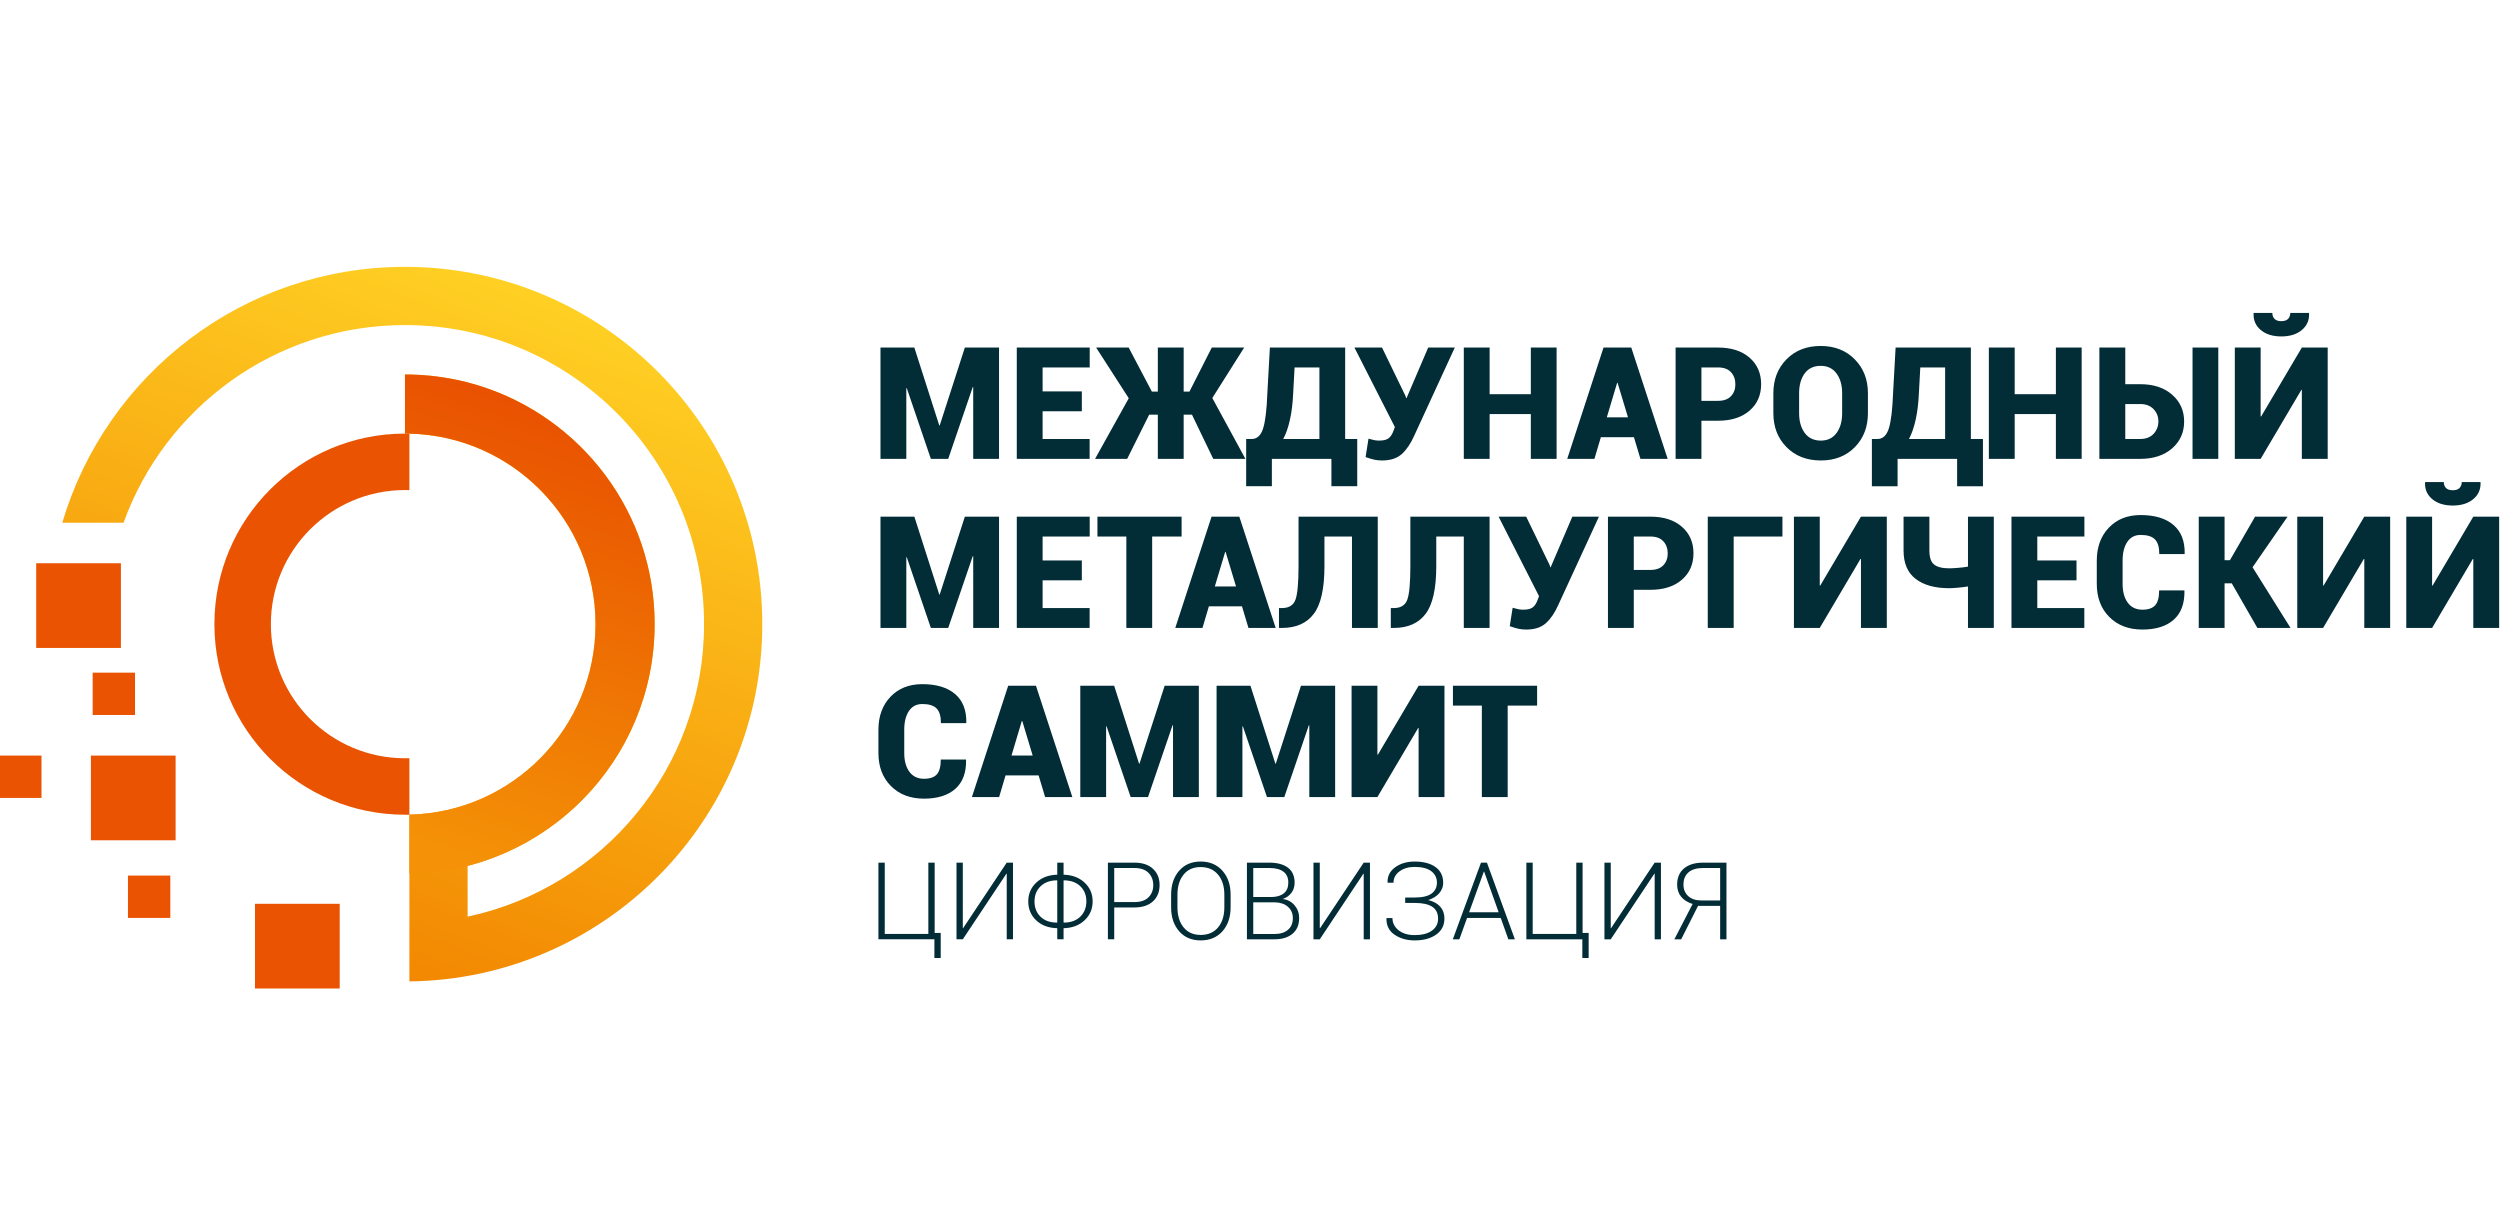 <?xml version="1.0" encoding="UTF-8"?> <!-- Creator: CorelDRAW 2019 (64-Bit) --> <svg xmlns="http://www.w3.org/2000/svg" xmlns:xlink="http://www.w3.org/1999/xlink" xml:space="preserve" width="210mm" height="102mm" style="shape-rendering:geometricPrecision; text-rendering:geometricPrecision; image-rendering:optimizeQuality; fill-rule:evenodd; clip-rule:evenodd" viewBox="0 0 21000 10200"> <defs> <style type="text/css"> <![CDATA[ .fil2 {fill:#E95301} .fil3 {fill:#E95301} .fil4 {fill:#022C36;fill-rule:nonzero} .fil0 {fill:url(#id0)} .fil1 {fill:url(#id1)} ]]> </style> <linearGradient id="id0" gradientUnits="userSpaceOnUse" x1="4533.45" y1="2447.09" x2="2393.05" y2="8038.33"> <stop offset="0" style="stop-opacity:1; stop-color:#FFD024"></stop> <stop offset="1" style="stop-opacity:1; stop-color:#F28500"></stop> </linearGradient> <linearGradient id="id1" gradientUnits="userSpaceOnUse" x1="3812.64" y1="7155.69" x2="5087.98" y2="3329.25"> <stop offset="0" style="stop-opacity:1; stop-color:#F49106"></stop> <stop offset="1" style="stop-opacity:1; stop-color:#E84D00"></stop> </linearGradient> </defs> <g id="Слой_x0020_1">  <g id="_2256081432464"> <path class="fil0" d="M3438.99 6843.7l0 496.08 0 415.01 0 296.92 0 192.21c1640.49,-19.95 2964.24,-1355.76 2964.24,-3000.97 0,-1657.66 -1343.79,-3001.45 -3001.45,-3001.45 -1361.57,0 -2511.2,906.69 -2878.51,2149.19l514.56 0c349.05,-968 1275.65,-1660.06 2363.95,-1660.06 1387.51,0 2512.31,1124.8 2512.31,2512.32 0,1207 -851.25,2214.94 -1986.1,2456.8l0 -426.09c903.61,-233.48 1571.09,-1054.14 1571.09,-2030.71 0,-1158.31 -938.99,-2097.31 -2097.3,-2097.31l0 496.55 37.21 0 0 0.46c866.88,19.79 1563.54,728.66 1563.54,1600.3 0,871.61 -696.66,1580.52 -1563.54,1600.29l0 0.46z"></path> <path class="fil1" d="M3438.99 6843.7l0 495.6c1140.98,-19.87 2059.85,-950.86 2059.85,-2096.59 0,-941.01 -619.77,-1737.22 -1473.39,-2002.77l-0.07 -0.01c-16.39,-5.09 -32.89,-10.02 -49.44,-14.72l-0.07 -0.02c-16.55,-4.7 -33.22,-9.2 -49.94,-13.51l-0.07 -0.02c-16.74,-4.31 -33.54,-8.4 -50.43,-12.31l-0.06 -0.01c-16.89,-3.91 -33.85,-7.6 -50.91,-11.09l-0.05 0c-17.05,-3.49 -34.18,-6.79 -51.38,-9.85l-0.04 0c-17.2,-3.06 -34.48,-5.95 -51.82,-8.6l-0.04 0c-17.34,-2.64 -34.76,-5.08 -52.24,-7.31l-0.02 0c-17.48,-2.22 -35.03,-4.23 -52.65,-6.02l-0.03 0c-17.62,-1.78 -35.3,-3.36 -53.05,-4.71l-0.01 0c-17.75,-1.34 -35.56,-2.47 -53.43,-3.38l-0.01 0c-17.88,-0.91 -35.79,-1.59 -53.78,-2.05 -17.99,-0.46 -36.04,-0.69 -54.13,-0.69l0 496.55 37.21 0 0 0.46c866.88,19.79 1563.54,728.66 1563.54,1600.3 0,871.61 -696.66,1580.52 -1563.54,1600.29l0 0.46z"></path> <path class="fil2" d="M3401.78 3642.19c-884.07,0 -1600.76,716.69 -1600.76,1600.76 0,884.06 716.69,1600.75 1600.76,1600.75l37.21 0 0 -0.46 0 -474.5c-12.35,0.41 -24.75,0.67 -37.21,0.67 -622.12,0 -1126.47,-504.35 -1126.47,-1126.46 0,-622.12 504.35,-1126.47 1126.47,-1126.47 12.46,0 24.86,0.27 37.21,0.68l0 -474.51 0 -0.46 -37.21 0z"></path> <polygon class="fil3" points="304.14,4731.29 1015.58,4731.29 1015.58,5442.75 304.14,5442.75 "></polygon> <polygon class="fil3" points="763.63,6346.89 1475.07,6346.89 1475.07,7058.36 763.63,7058.36 "></polygon> <polygon class="fil3" points="2142.07,7591.93 2853.51,7591.93 2853.51,8303.39 2142.07,8303.39 "></polygon> <polygon class="fil3" points="1074.88,7354.79 1430.61,7354.79 1430.61,7710.52 1074.88,7710.52 "></polygon> <polygon class="fil3" points="778.44,5650.27 1134.18,5650.27 1134.18,6005.97 778.44,6005.97 "></polygon> <polygon class="fil3" points="-7.13,6346.89 348.6,6346.89 348.6,6702.62 -7.13,6702.62 "></polygon> <path class="fil4" d="M7889.83 3573.9l3.71 0 211.28 -654.41 287.11 0 0 934.94 -216.96 0 0 -602.27 -3.95 -0.65 -206.02 602.92 -145.73 0 -202.32 -593.92 -3.94 0.66 0 593.26 -216.96 0 0 -934.94 284.47 0 209.31 654.41zm1197.5 -119.46l-329.42 0 0 232.99 394.96 0 0 167 -611.92 0 0 -934.94 612.58 0 0 167 -395.62 0 0 200.96 329.42 0 0 166.99zm925.31 28.95l-69.9 0 0 371.04 -217 0 0 -371.04 -72.74 0 -184.76 371.04 -269.8 0 283.16 -509.12 -274.16 -425.82 273.5 0 194.63 369.93 50.17 0 0 -369.93 217 0 0 369.93 48.64 0 187.6 -369.93 272.19 0 -267.79 423.84 278.11 511.1 -270.25 0 -178.6 -371.04zm1388.15 600.95l-216.96 0 0 -229.91 -500.12 0 0 229.91 -215.89 0 0 -396.91 46.92 0c44.91,0 76.69,-29.36 95.32,-88.32 18.63,-58.73 30.47,-157.79 35.73,-296.98l21.26 -382.64 632.29 0 0 767.94 101.45 0 0 396.91zm-538.04 -782.21c-3.7,83.96 -12.71,158.03 -26.94,222.26 -14.05,64.19 -32.89,118.55 -56.54,163.04l303.73 0 0 -600.94 -208.61 0 -11.64 215.64zm943.94 25.21l4.4 16.65 3.95 0 181.67 -424.5 223.54 0 -342.99 744.92c-28.7,64.23 -62.88,114.19 -102.77,149.92 -39.68,35.7 -94.45,53.46 -164.4,53.67 -25.17,-0.21 -47.09,-2.18 -65.96,-6.54 -18.83,-4.19 -43.38,-11.64 -73.19,-21.71l24.34 -154.74c21.02,5.92 37.46,10.08 49.75,12.5 12.26,2.18 25.83,3.5 40.76,3.5 35.94,0 62.46,-6.79 79.53,-20.36 17.11,-13.4 31.13,-35.74 41.86,-67.07l9.66 -26.32 -339.7 -667.77 231.88 0 197.67 407.85zm1268.76 527.09l-216.54 0 0 -376.3 -346.08 0 0 376.3 -216.96 0 0 -934.94 216.96 0 0 391.64 346.08 0 0 -391.64 216.54 0 0 934.94zm649.6 -181.68l-277.9 0 -53.91 181.68 -228.6 0 304.88 -934.94 116.37 0 0 0.66 0.66 -0.66 116.13 0 305.53 934.94 -228.59 0 -54.57 -181.68zm-227.94 -166.99l177.97 0 -87.46 -290.19 -3.7 0 -86.81 290.19zm794.88 28.25l0 320.42 -216.96 0 0 -934.94 357.02 0c110.9,0 198.78,28.25 263.88,84.8 65.09,56.54 97.54,130.84 97.54,222.88 0,92.06 -32.45,166.13 -97.54,222.46 -65.1,56.33 -152.98,84.38 -263.88,84.38l-140.06 0zm0 -166.99l140.06 0c47.13,0 83.07,-12.95 107.82,-38.82 24.79,-25.83 37.26,-59.17 37.26,-99.72 0,-41.62 -12.26,-75.58 -37.01,-102.11 -24.55,-26.52 -60.49,-39.88 -108.07,-39.88l-140.06 0 0 280.53zm1398.5 104.08c0,115.06 -36.6,209.96 -109.59,284.72 -72.99,74.72 -168.31,111.97 -286,112.18 -118.59,-0.21 -214.57,-37.46 -288.22,-112.18 -73.64,-74.76 -110.45,-169.66 -110.45,-284.72l0 -168.31c0,-114.61 36.6,-209.52 110.04,-284.24 73.4,-74.96 169.18,-112.43 287.32,-112.43 117.24,0 212.8,37.47 286.45,112.43 73.61,74.72 110.45,169.63 110.45,284.24l0 168.31zm-216.54 -169.39c0,-66.86 -15.55,-121.63 -47.13,-164.4 -31.33,-42.93 -75.83,-64.19 -133.23,-64.19 -58.52,0 -103.46,21.26 -134.59,63.78 -30.89,42.52 -46.47,97.5 -46.47,164.81l0 169.39c0,67.72 15.79,122.74 47.13,165.71 31.58,42.73 76.73,64.2 135.24,64.2 56.96,0 101.04,-21.47 132.37,-64.2 31.13,-42.97 46.68,-97.99 46.68,-165.71l0 -169.39zm1182.82 782.63l-216.96 0 0 -229.91 -500.12 0 0 229.91 -215.89 0 0 -396.91 46.92 0c44.9,0 76.69,-29.36 95.32,-88.32 18.63,-58.73 30.47,-157.79 35.73,-296.98l21.26 -382.64 632.28 0 0 767.94 101.46 0 0 396.91zm-538.04 -782.21c-3.7,83.96 -12.71,158.03 -26.94,222.26 -14.06,64.19 -32.89,118.55 -56.54,163.04l303.73 0 0 -600.94 -208.62 0 -11.63 215.64zm1367.16 552.3l-216.54 0 0 -376.3 -346.08 0 0 376.3 -216.96 0 0 -934.94 216.96 0 0 391.64 346.08 0 0 -391.64 216.54 0 0 934.94zm366.4 -627.26l125.83 0c110.87,0 200.09,29.15 267.37,87.91 67.48,58.72 101.24,133.68 101.24,225.3 0,92.03 -33.76,167.41 -101.24,226.17 -67.28,58.52 -156.5,87.88 -267.37,87.88l-343.45 0 0 -934.94 217.62 0 0 307.68zm781.34 627.26l-216.33 0 0 -934.94 216.33 0 0 934.94zm-781.34 -460.48l0 293.48 125.83 0c47.54,0 84.79,-14.26 111.77,-42.97 26.93,-28.7 40.54,-63.77 40.54,-105.39 0,-40.13 -13.61,-74.31 -40.79,-102.6 -27.38,-28.25 -64.4,-42.52 -111.52,-42.52l-125.83 0zm1483.12 -474.46l217.17 0 0 934.94 -217.17 0 0 -579.24 -3.74 -0.66 -342.33 579.9 -216.96 0 0 -934.94 216.96 0 0 578.58 3.94 0.66 342.13 -579.24zm59.59 -290.61l1.32 3.92c2.18,56.99 -18.18,103.45 -60.91,139.4 -42.97,35.94 -100.17,53.91 -172.29,53.91 -72.3,0 -129.74,-17.97 -172.68,-53.91 -42.76,-35.95 -62.91,-82.41 -60.28,-139.4l1.32 -3.92 156.05 0c0,20.16 6.13,36.6 18.18,49.52 12.26,12.91 31.33,19.28 57.41,19.28 25.86,0 44.73,-6.37 56.99,-19.28 12.05,-12.92 18.18,-29.36 18.18,-49.52l156.71 0zm-11505.17 2365.36l3.71 0 211.28 -654.41 287.11 0 0 934.94 -216.96 0 0 -602.26 -3.95 -0.66 -206.02 602.92 -145.73 0 -202.32 -593.92 -3.94 0.66 0 593.26 -216.96 0 0 -934.94 284.47 0 209.31 654.41zm1197.5 -119.45l-329.42 0 0 232.99 394.96 0 0 166.99 -611.92 0 0 -934.94 612.58 0 0 167 -395.62 0 0 200.96 329.42 0 0 167zm838.09 -367.96l-247.22 0 0 767.94 -216.99 0 0 -767.94 -242.83 0 0 -167 707.04 0 0 167zm507.12 586.27l-277.9 0 -53.91 181.67 -228.59 0 304.87 -934.94 116.37 0 0 0.66 0.66 -0.66 116.13 0 305.53 934.94 -228.59 0 -54.57 -181.67zm-227.94 -167l177.98 0 -87.47 -290.19 -3.7 0 -86.81 290.19zm1368.48 -586.27l0 934.94 -216.54 0 0 -767.94 -231.23 0 0 249.19c0,187.39 -29.57,320.84 -89.19,399.96 -59.38,79.11 -148.82,118.79 -268.24,118.79l-24.55 0 0 -166.99 25.21 0c58.51,0 96.43,-23.69 113.5,-70.81 17.1,-47.33 25.66,-141.13 25.66,-280.95l0 -416.19 665.38 0zm939.34 0l0 934.94 -216.55 0 0 -767.94 -231.22 0 0 249.19c0,187.39 -29.57,320.84 -89.19,399.96 -59.39,79.11 -148.82,118.79 -268.24,118.79l-24.55 0 0 -166.99 25.2 0c58.52,0 96.43,-23.69 113.5,-70.81 17.11,-47.33 25.66,-141.13 25.66,-280.95l0 -416.19 665.39 0zm505.14 407.85l4.4 16.65 3.94 0 181.68 -424.5 223.54 0 -343 744.92c-28.7,64.23 -62.87,114.2 -102.76,149.93 -39.68,35.7 -94.46,53.46 -164.4,53.67 -25.17,-0.21 -47.09,-2.19 -65.96,-6.55 -18.84,-4.19 -43.39,-11.63 -73.2,-21.71l24.34 -154.74c21.02,5.93 37.47,10.08 49.76,12.5 12.26,2.19 25.83,3.5 40.75,3.5 35.94,0 62.47,-6.79 79.54,-20.36 17.1,-13.4 31.12,-35.73 41.86,-67.07l9.66 -26.31 -339.71 -667.78 231.89 0 197.67 407.85zm706.14 206.68l0 320.41 -216.96 0 0 -934.94 357.01 0c110.91,0 198.79,28.26 263.88,84.8 65.09,56.54 97.54,130.85 97.54,222.88 0,92.07 -32.45,166.13 -97.54,222.46 -65.09,56.34 -152.97,84.39 -263.88,84.39l-140.05 0zm0 -167l140.05 0c47.13,0 83.07,-12.95 107.83,-38.81 24.79,-25.83 37.25,-59.18 37.25,-99.72 0,-41.62 -12.25,-75.59 -37.01,-102.11 -24.55,-26.53 -60.49,-39.89 -108.07,-39.89l-140.05 0 0 280.53zm1248.81 -280.53l-409.65 0 0 767.94 -217.61 0 0 -934.94 627.26 0 0 167zm659.46 -167l217.17 0 0 934.94 -217.17 0 0 -579.24 -3.74 -0.65 -342.33 579.89 -216.96 0 0 -934.94 216.96 0 0 578.58 3.95 0.66 342.12 -579.24zm1115.96 0l0 934.94 -216.99 0 0 -348.67c-25.17,4.36 -53.91,7.86 -86.32,10.74 -32.24,2.63 -56.13,4.15 -71.47,4.15 -120.32,0 -214.32,-26.31 -282.05,-78.46 -67.52,-52.18 -101.24,-131.3 -101.24,-236.9l0 -285.8 216.96 0 0 285.8c0,56.09 13.15,94.87 39.43,116.13 26.32,21.5 68.59,32.23 126.9,32.23 17.97,0 42.52,-1.31 74.1,-3.94 31.34,-2.43 59.38,-5.92 83.69,-10.32l0 -419.9 216.99 0zm694.75 534.96l-329.42 0 0 232.99 394.96 0 0 166.99 -611.92 0 0 -934.94 612.58 0 0 167 -395.62 0 0 200.96 329.42 0 0 167zm905.37 84.62l1.31 3.95c1.74,106.5 -28.28,187.35 -90.3,242.37 -61.8,55.02 -149.47,82.41 -262.76,82.62 -115.72,-0.21 -208.45,-35.49 -278.35,-106.06 -70.15,-70.56 -104.99,-163.05 -104.99,-277.45l0 -195.07c0,-113.95 33.76,-206.23 101.04,-277.04 67.52,-70.98 156.71,-106.26 267.37,-106.26 118.59,0 210.42,27.59 275.27,82.82 64.89,55.23 96.43,135.45 94.7,240.64l-1.98 3.95 -211.28 0c0,-57.41 -12.05,-98.4 -36.59,-123.16 -24.35,-25 -64.44,-37.26 -120.12,-37.26 -48.65,0 -86.11,19.5 -112.22,58.73 -26.07,39.02 -39.23,91.17 -39.23,156.26l0 196.39c0,65.51 14.27,118.11 42.97,157.34 28.71,39.47 69.91,59.17 123.41,59.17 49.51,0 85.45,-12.5 107.57,-37.26 21.92,-24.75 32.9,-66.41 32.9,-124.68l211.28 0zm398.63 -59.62l-60.28 0 0 374.98 -216.96 0 0 -934.94 216.96 0 0 365.99 44.95 0 211.28 -365.99 272.84 0 -294.1 425.16 319.1 509.78 -278.56 0 -215.23 -374.98zm1113.37 -559.96l217.16 0 0 934.94 -217.16 0 0 -579.24 -3.74 -0.65 -342.34 579.89 -216.96 0 0 -934.94 216.96 0 0 578.58 3.95 0.66 342.13 -579.24zm915.65 0l217.17 0 0 934.94 -217.17 0 0 -579.24 -3.74 -0.65 -342.34 579.89 -216.96 0 0 -934.94 216.96 0 0 578.58 3.95 0.66 342.13 -579.24zm59.59 -290.6l1.31 3.91c2.19,56.99 -18.17,103.46 -60.9,139.4 -42.97,35.94 -100.17,53.91 -172.29,53.91 -72.3,0 -129.74,-17.97 -172.68,-53.91 -42.76,-35.94 -62.91,-82.41 -60.28,-139.4l1.32 -3.91 156.05 0c0,20.15 6.13,36.6 18.18,49.51 12.25,12.92 31.33,19.29 57.41,19.29 25.86,0 44.73,-6.37 56.99,-19.29 12.05,-12.91 18.18,-29.36 18.18,-49.51l156.71 0zm-12721.47 2330.53l1.31 3.94c1.74,106.51 -28.28,187.36 -90.3,242.38 -61.8,55.01 -149.47,82.4 -262.76,82.61 -115.72,-0.21 -208.45,-35.49 -278.35,-106.05 -70.15,-70.57 -104.99,-163.05 -104.99,-277.45l0 -195.08c0,-113.95 33.76,-206.23 101.04,-277.03 67.52,-70.98 156.71,-106.27 267.37,-106.27 118.59,0 210.42,27.6 275.27,82.83 64.89,55.22 96.43,135.45 94.7,240.64l-1.98 3.95 -211.28 0c0,-57.41 -12.05,-98.41 -36.59,-123.16 -24.35,-25 -64.44,-37.26 -120.12,-37.26 -48.65,0 -86.11,19.49 -112.22,58.72 -26.07,39.02 -39.23,91.17 -39.23,156.26l0 196.4c0,65.51 14.27,118.1 42.97,157.33 28.71,39.47 69.91,59.18 123.41,59.18 49.51,0 85.45,-12.5 107.57,-37.26 21.92,-24.76 32.9,-66.41 32.9,-124.68l211.28 0zm610.57 133.68l-277.9 0 -53.91 181.68 -228.59 0 304.87 -934.94 116.38 0 0 0.66 0.65 -0.66 116.14 0 305.52 934.94 -228.59 0 -54.57 -181.68zm-227.93 -166.99l177.97 0 -87.46 -290.19 -3.71 0 -86.8 290.19zm1071.7 68.14l3.71 0 211.28 -654.41 287.11 0 0 934.94 -216.96 0 0 -602.27 -3.95 -0.65 -206.01 602.92 -145.74 0 -202.31 -593.92 -3.95 0.66 0 593.26 -216.96 0 0 -934.94 284.48 0 209.3 654.41zm1144.91 0l3.7 0 211.28 -654.41 287.11 0 0 934.94 -216.96 0 0 -602.27 -3.94 -0.65 -206.02 602.92 -145.74 0 -202.31 -593.92 -3.95 0.66 0 593.26 -216.96 0 0 -934.94 284.48 0 209.31 654.41zm1203.21 -654.41l217.17 0 0 934.94 -217.17 0 0 -579.24 -3.74 -0.66 -342.33 579.9 -216.96 0 0 -934.94 216.96 0 0 578.58 3.94 0.66 342.13 -579.24zm995.43 166.99l-247.22 0 0 767.95 -216.99 0 0 -767.95 -242.83 0 0 -166.99 707.04 0 0 166.99z"></path> <path class="fil4" d="M7378.74 7246.15l53.14 0 0 598.82 366.2 0 0 -598.82 52.99 0 0 590.5 50.86 0 0 210.44 -52.98 0 0 -156.99 -470.21 0 0 -643.95zm1077.77 0l52.53 0 0 643.95 -52.53 0 0 -550.5 -2.73 -0.46 -366.2 550.96 -52.98 0 0 -643.95 52.98 0 0 549.76 2.73 0.46 366.2 -550.22zm477.45 101.31c72,1.81 130.73,23.83 176.01,65.96 45.44,42.09 68.2,94.77 68.2,157.88 0,64 -22.76,117.14 -68.2,159.54 -45.28,42.58 -104.01,64.46 -176.01,65.96l0 93.3 -52.99 0 0 -93.3c-72.62,-1.5 -131.31,-23.23 -176.32,-65.5 -44.82,-42.13 -67.31,-95.24 -67.31,-159.11 0,-63.39 22.49,-116.37 67.62,-158.62 45.13,-42.28 103.7,-64.3 176.01,-66.11l0 -101.31 52.99 0 0 101.31zm191.53 223.84c0,-51.94 -17.05,-94.19 -51.02,-126.96 -34.08,-32.73 -79.98,-49.21 -137.81,-49.51l-2.7 1.38 0 352.3 2.7 1.35c57.83,-0.31 103.73,-16.91 137.81,-49.95 33.97,-33.07 51.02,-75.93 51.02,-128.61zm-435.62 0.89c0,52.71 16.75,95.41 50.43,128.18 33.66,32.74 79.68,49.18 137.94,49.49l2.73 -1.35 0 -352.3 -2.73 -1.38c-57.95,0.61 -103.97,17.21 -137.66,50.13 -33.81,32.89 -50.71,75.32 -50.71,127.23zm669.59 50.44l0 267.47 -53.14 0 0 -643.95 222.07 0c67.46,0 119.68,17.36 156.68,51.79 36.97,34.57 55.53,79.86 55.53,136.16 0,57.18 -18.56,102.93 -55.53,137.2 -37,34.12 -89.22,51.33 -156.68,51.33l-168.93 0zm0 -45.13l168.93 0c52.98,0 92.84,-13.6 119.38,-40.47 26.41,-27.03 39.7,-60.99 39.7,-102.04 0,-41.21 -13.29,-75.48 -39.7,-102.78 -26.54,-27.34 -66.4,-40.93 -119.38,-40.93l-168.93 0 0 286.22zm977.69 43.32c0,83.17 -22.79,150.33 -68.39,201.66 -45.59,51.33 -106.55,76.82 -183.25,76.98 -75.47,-0.16 -135.7,-25.65 -180.67,-76.98 -44.98,-51.33 -67.47,-118.49 -67.47,-201.66l0 -104.93c0,-82.71 22.49,-150.03 67.31,-201.51 44.7,-51.63 104.93,-77.43 180.4,-77.43 76.67,0 137.82,25.8 183.53,77.43 45.75,51.48 68.54,118.8 68.54,201.51l0 104.93zm-52.68 -105.67c0,-69.58 -17.52,-125.6 -52.83,-168.15 -35.16,-42.44 -84.06,-63.7 -146.56,-63.7 -61.3,0 -109.13,21.26 -143.24,63.7 -34.27,42.55 -51.33,98.57 -51.33,168.15l0 105.67c0,70.19 17.21,126.49 51.48,168.89 34.39,42.43 82.25,63.69 143.52,63.69 62.8,0 111.71,-21.1 146.59,-63.53 35.01,-42.25 52.37,-98.58 52.37,-169.05l0 -105.67zm189.73 374.95l0 -643.95 187.95 0c66.85,0 119.1,14.2 156.53,42.28 37.43,28.22 56.14,70.5 56.14,127.11 0,32.12 -9.05,60.37 -27.18,84.52 -18.1,24.14 -42.55,41.2 -73.2,51.33 40.77,4.97 73.97,22.64 99.77,52.95 25.83,30.5 38.66,65.96 38.66,106.58 0,57.5 -18.57,101.74 -55.84,132.7 -37.46,30.92 -87.26,46.48 -149.75,46.48l-233.08 0zm53.14 -310.49l0 265.82 179.94 0c47.4,0 84.68,-11.78 111.86,-35.19 27.15,-23.38 40.74,-56.15 40.74,-98.43 0,-38.62 -13.44,-69.85 -40.16,-93.88 -26.57,-23.99 -62.34,-36.81 -107.17,-38.32l-7.08 0 -178.13 0zm0 -44.7l154.72 0c44.55,-0.73 78.94,-11.47 103.27,-32 24.3,-20.52 36.51,-50.1 36.51,-89.06 0,-40.75 -13.59,-71.24 -40.75,-91.77 -27.18,-20.52 -66.73,-30.8 -118.94,-30.8l-134.81 0 0 243.63zm927.74 -288.76l52.52 0 0 643.95 -52.52 0 0 -550.5 -2.73 -0.46 -366.2 550.96 -52.99 0 0 -643.95 52.99 0 0 549.76 2.73 0.46 366.2 -550.22zm429.74 292.84c63.11,0 109.74,-11.01 139.93,-32.89 30.19,-22.06 45.44,-52.83 45.44,-92.25 0,-39.55 -15.71,-71.4 -47.1,-95.54 -31.38,-24.15 -78.35,-36.23 -140.54,-36.23 -50.41,0 -92.53,12.39 -126.5,37.15 -33.81,24.73 -50.71,56.6 -50.71,95.54l-49.21 0 -0.74 -2.73c-1.81,-51.91 19.33,-94.04 63.54,-126.5 44.24,-32.43 98.88,-48.59 163.62,-48.59 74.43,0 133,15.4 175.86,46.35 42.86,31.08 64.3,75.17 64.3,132.24 0,32.12 -11.01,61.11 -32.89,86.91 -22.06,25.84 -52.71,45.01 -92.25,57.68 44.54,11.63 78.2,30.5 101.15,56.61 22.8,26.26 34.27,59.18 34.27,98.73 0,57.49 -23.26,102.47 -69.46,135.08 -46.33,32.61 -106.55,48.75 -180.98,48.91 -64.74,-0.16 -120.76,-15.99 -168.01,-47.87 -47.09,-31.84 -70.01,-77.71 -68.51,-137.51l0.89 -2.69 49.52 0c0,41.35 17.21,75.47 51.48,102.62 34.42,27.18 79.25,40.77 134.63,40.77 62.06,0 110.35,-12.39 145.08,-37.15 34.86,-24.88 52.22,-58.26 52.22,-100.51 0,-45.59 -16.32,-79.09 -49.06,-100.54 -32.76,-21.44 -81.36,-32 -145.97,-32l-81.37 0 0 -45.59 81.37 0zm721.23 171.47l-282.57 0 -64.92 179.64 -54.94 0 236.69 -643.95 49.95 0 234.74 643.95 -54.8 0 -64.15 -179.64zm-265.66 -47.24l248.45 0 -122.11 -341.44 -2.58 0 -123.76 341.44zm481.07 -417.07l53.13 0 0 598.82 366.2 0 0 -598.82 52.99 0 0 590.5 50.87 0 0 210.44 -52.99 0 0 -156.99 -470.2 0 0 -643.95zm1077.76 0l52.53 0 0 643.95 -52.53 0 0 -550.5 -2.73 -0.46 -366.2 550.96 -52.98 0 0 -643.95 52.98 0 0 549.76 2.73 0.46 366.2 -550.22zm222.8 643.95l-57.52 0 153.52 -296.77c-42.55,-13.29 -74.71,-33.66 -96.92,-61.27 -22.03,-27.49 -33.19,-61.15 -33.19,-101 0,-58.72 19.32,-104.16 57.95,-136.44 38.66,-32.3 91.95,-48.47 160.15,-48.47l196.23 0 0 643.95 -52.98 0 0 -280.76 -185.8 0 -141.44 280.76zm327.24 -598.82l-143.25 0c-54.03,0 -94.92,12.24 -123,36.69 -27.94,24.46 -41.97,58.57 -41.97,102.2 0,39.85 13.14,72.01 39.55,96.61 26.42,24.61 63.23,36.97 110.33,36.97l158.34 0 0 -272.47z"></path> </g> </g> </svg> 